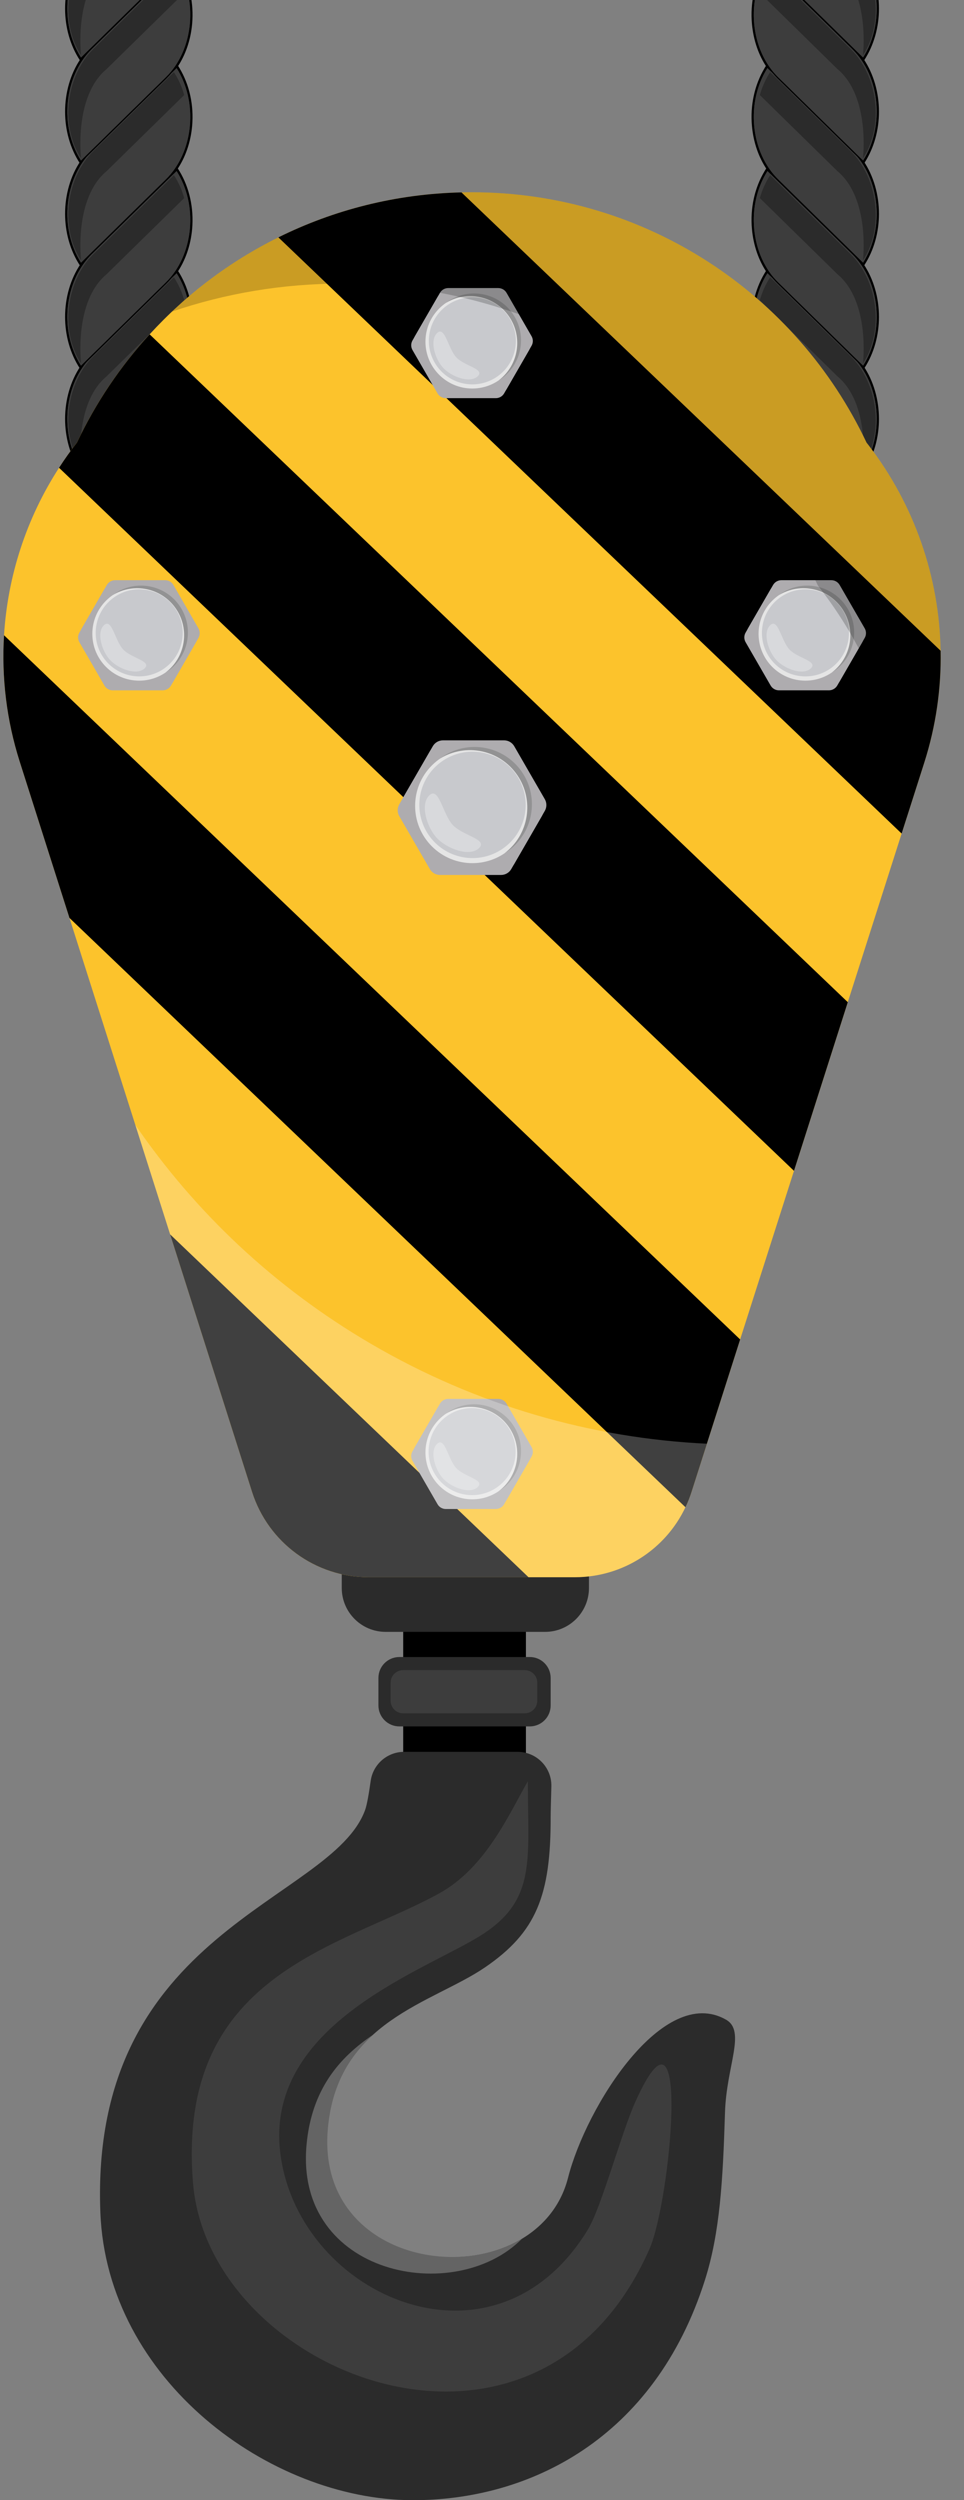 <svg width="27" height="70" viewBox="0 0 27 70" fill="none" xmlns="http://www.w3.org/2000/svg">
<rect x="0" y="0" width="27" height="70" fill="#808080" stroke="none"/>
<path d="M23.87 9.977L21.494 7.648C21.202 8.11 21.07 8.683 21.123 9.265C21.177 9.861 21.417 10.395 21.798 10.769L24.174 13.098C24.783 12.134 24.65 10.742 23.87 9.977Z" fill="#3D3D3D"/>
<path d="M21.571 7.763L23.825 9.973C24.579 10.712 24.774 12.11 24.17 13.033C24.17 13.033 24.378 11.307 23.456 10.537L21.282 8.404C21.346 8.178 21.442 7.96 21.571 7.763Z" fill="#2B2B2B"/>
<path d="M21.415 7.65C21.415 7.65 21.415 7.65 21.415 7.649C21.415 7.649 21.416 7.648 21.416 7.648H21.416C21.432 7.621 21.448 7.595 21.465 7.569L21.484 7.54C21.509 7.578 21.536 7.614 21.563 7.65H21.562C21.581 7.674 21.599 7.697 21.619 7.72C21.663 7.774 21.711 7.825 21.76 7.874L24.029 10.098L24.185 10.251L24.186 10.25C24.471 10.673 24.618 11.199 24.618 11.729C24.618 12.238 24.482 12.75 24.203 13.177L24.184 13.205C24.142 13.143 24.097 13.083 24.049 13.026L21.779 10.799C21.73 10.751 21.683 10.7 21.639 10.647L21.483 10.495L21.482 10.496C21.248 10.151 21.102 9.73 21.061 9.274C21.008 8.693 21.134 8.12 21.415 7.65ZM21.495 7.648L21.494 7.648H21.495L21.495 7.648ZM21.123 9.265C21.177 9.861 21.417 10.395 21.799 10.769L24.174 13.098C24.783 12.134 24.65 10.742 23.87 9.977L21.495 7.648C21.494 7.648 21.494 7.648 21.494 7.649C21.202 8.111 21.07 8.683 21.123 9.265Z" fill="black"/>
<path d="M23.87 7.118L21.494 4.789C21.202 5.251 21.07 5.824 21.123 6.407C21.177 7.002 21.417 7.536 21.799 7.91L24.174 10.24C24.783 9.275 24.65 7.883 23.87 7.118Z" fill="#3D3D3D"/>
<path d="M21.571 4.904L23.825 7.114C24.579 7.854 24.774 9.251 24.17 10.174C24.17 10.174 24.378 8.448 23.456 7.678L21.282 5.546C21.346 5.319 21.442 5.102 21.571 4.904Z" fill="#2B2B2B"/>
<path d="M21.415 4.792C21.415 4.791 21.415 4.791 21.415 4.791C21.415 4.79 21.416 4.79 21.416 4.789H21.416C21.432 4.763 21.448 4.736 21.465 4.711L21.484 4.682C21.509 4.719 21.536 4.756 21.563 4.792H21.563C21.581 4.815 21.599 4.839 21.619 4.862C21.664 4.915 21.711 4.967 21.761 5.015L24.029 7.24L24.185 7.393L24.186 7.392C24.471 7.815 24.618 8.341 24.618 8.87C24.618 9.379 24.483 9.891 24.203 10.318L24.184 10.347C24.142 10.284 24.097 10.224 24.049 10.167L21.779 7.94C21.73 7.892 21.683 7.842 21.639 7.789L21.483 7.636L21.482 7.637C21.248 7.292 21.102 6.871 21.061 6.415C21.008 5.834 21.133 5.261 21.415 4.792ZM21.495 4.789L21.495 4.789H21.495L21.495 4.789ZM21.123 6.407C21.177 7.002 21.417 7.536 21.798 7.91L24.174 10.24C24.783 9.275 24.65 7.883 23.87 7.118L21.494 4.789C21.494 4.789 21.494 4.79 21.494 4.79C21.202 5.252 21.07 5.825 21.123 6.407Z" fill="black"/>
<path d="M23.87 4.233L21.494 1.904C21.202 2.367 21.07 2.939 21.123 3.522C21.177 4.117 21.417 4.651 21.798 5.025L24.174 7.355C24.783 6.391 24.65 4.998 23.87 4.233Z" fill="#3D3D3D"/>
<path d="M21.571 2.019L23.825 4.229C24.579 4.969 24.774 6.366 24.17 7.289C24.17 7.289 24.378 5.563 23.456 4.793L21.282 2.661C21.346 2.434 21.442 2.217 21.571 2.019Z" fill="#2B2B2B"/>
<path d="M21.415 1.907C21.415 1.906 21.415 1.906 21.415 1.906C21.415 1.905 21.416 1.905 21.416 1.904H21.416C21.432 1.878 21.448 1.851 21.465 1.826L21.484 1.797C21.509 1.834 21.536 1.871 21.563 1.907H21.562C21.581 1.93 21.599 1.954 21.619 1.977C21.663 2.03 21.711 2.082 21.76 2.13L24.029 4.355L24.185 4.508L24.186 4.507C24.471 4.93 24.618 5.456 24.618 5.986C24.618 6.494 24.482 7.006 24.203 7.433L24.184 7.462C24.142 7.399 24.097 7.339 24.049 7.282L21.779 5.055C21.73 5.007 21.683 4.957 21.639 4.904L21.483 4.751L21.482 4.752C21.248 4.407 21.102 3.986 21.061 3.53C21.008 2.949 21.134 2.376 21.415 1.907ZM21.495 1.904L21.494 1.904H21.495L21.495 1.904ZM21.123 3.522C21.177 4.117 21.417 4.651 21.799 5.025L24.174 7.355C24.783 6.391 24.65 4.998 23.87 4.233L21.495 1.904C21.494 1.905 21.494 1.905 21.494 1.905C21.202 2.367 21.07 2.94 21.123 3.522Z" fill="black"/>
<path d="M23.87 1.375L21.494 -0.955C21.202 -0.492 21.07 0.081 21.123 0.663C21.177 1.258 21.417 1.792 21.799 2.167L24.174 4.496C24.783 3.532 24.65 2.139 23.87 1.375Z" fill="#3D3D3D"/>
<path d="M21.571 -0.84L23.825 1.37C24.579 2.11 24.774 3.507 24.17 4.431C24.17 4.431 24.378 2.704 23.456 1.934L21.282 -0.198C21.346 -0.425 21.442 -0.642 21.571 -0.84Z" fill="#2B2B2B"/>
<path d="M21.415 -0.952C21.415 -0.952 21.415 -0.953 21.415 -0.953C21.415 -0.953 21.416 -0.954 21.416 -0.955H21.416C21.432 -0.981 21.448 -1.007 21.465 -1.033L21.484 -1.062C21.509 -1.025 21.536 -0.988 21.563 -0.952H21.563C21.581 -0.928 21.599 -0.905 21.619 -0.882C21.664 -0.828 21.711 -0.777 21.761 -0.728L24.029 1.496L24.185 1.649L24.186 1.648C24.471 2.071 24.618 2.597 24.618 3.127C24.618 3.635 24.483 4.147 24.203 4.574L24.184 4.603C24.142 4.54 24.097 4.48 24.049 4.423L21.779 2.197C21.73 2.148 21.683 2.098 21.639 2.045L21.483 1.892L21.482 1.894C21.248 1.549 21.102 1.127 21.061 0.671C21.008 0.09 21.133 -0.483 21.415 -0.952ZM21.495 -0.955L21.495 -0.955H21.495L21.495 -0.955ZM21.123 0.663C21.177 1.258 21.417 1.792 21.798 2.167L24.174 4.496C24.783 3.532 24.65 2.139 23.87 1.375L21.494 -0.954C21.494 -0.954 21.494 -0.954 21.494 -0.954C21.202 -0.491 21.07 0.081 21.123 0.663Z" fill="black"/>
<path d="M23.87 -1.51L21.494 -3.839C21.202 -3.377 21.07 -2.804 21.123 -2.222C21.177 -1.627 21.417 -1.093 21.798 -0.718L24.174 1.611C24.783 0.647 24.65 -0.746 23.87 -1.51Z" fill="#3D3D3D"/>
<path d="M21.571 -3.725L23.825 -1.514C24.579 -0.775 24.774 0.622 24.17 1.546C24.17 1.546 24.378 -0.181 23.456 -0.951L21.282 -3.083C21.346 -3.309 21.442 -3.527 21.571 -3.725Z" fill="#2B2B2B"/>
<path d="M21.415 -3.837C21.415 -3.837 21.415 -3.838 21.415 -3.838C21.415 -3.838 21.416 -3.839 21.416 -3.84H21.416C21.432 -3.866 21.448 -3.892 21.465 -3.918L21.484 -3.947C21.509 -3.909 21.536 -3.873 21.563 -3.837H21.562C21.581 -3.813 21.599 -3.79 21.619 -3.767C21.663 -3.713 21.711 -3.662 21.76 -3.613L24.029 -1.389L24.185 -1.236L24.186 -1.237C24.471 -0.814 24.618 -0.288 24.618 0.242C24.618 0.75 24.482 1.262 24.203 1.689L24.184 1.718C24.142 1.655 24.097 1.595 24.049 1.538L21.779 -0.688C21.73 -0.736 21.683 -0.787 21.639 -0.84L21.483 -0.993L21.482 -0.991C21.248 -1.336 21.102 -1.758 21.061 -2.213C21.008 -2.794 21.134 -3.368 21.415 -3.837ZM21.495 -3.84L21.494 -3.84H21.495L21.495 -3.84ZM21.123 -2.222C21.177 -1.627 21.417 -1.093 21.799 -0.718L24.174 1.611C24.783 0.647 24.65 -0.746 23.87 -1.51L21.495 -3.839C21.494 -3.839 21.494 -3.839 21.494 -3.838C21.202 -3.376 21.07 -2.804 21.123 -2.222Z" fill="black"/>
<path d="M2.268 13.098L4.643 10.769C5.025 10.395 5.265 9.861 5.318 9.265C5.371 8.683 5.239 8.11 4.947 7.648L2.572 9.977C1.792 10.742 1.659 12.134 2.268 13.098Z" fill="#3D3D3D"/>
<path d="M4.87 7.763L2.616 9.973C1.862 10.712 1.667 12.11 2.271 13.033C2.271 13.033 2.063 11.307 2.985 10.537L5.159 8.404C5.096 8.178 5 7.96 4.87 7.763Z" fill="#2B2B2B"/>
<path d="M5.381 9.274C5.34 9.73 5.193 10.151 4.959 10.496L4.958 10.495L4.802 10.647C4.758 10.7 4.712 10.751 4.663 10.799L2.392 13.026C2.344 13.083 2.299 13.143 2.257 13.205L2.238 13.177C1.959 12.75 1.823 12.238 1.823 11.729C1.823 11.199 1.97 10.673 2.256 10.25L2.256 10.251L2.412 10.099L4.681 7.874C4.73 7.825 4.778 7.774 4.823 7.72C4.842 7.698 4.86 7.674 4.879 7.65H4.878C4.906 7.614 4.932 7.578 4.957 7.54L4.976 7.569C4.993 7.595 5.009 7.621 5.025 7.648H5.025C5.026 7.648 5.026 7.649 5.026 7.649C5.027 7.65 5.027 7.65 5.027 7.65C5.308 8.12 5.433 8.693 5.381 9.274ZM4.946 7.648H4.947C4.947 7.648 4.947 7.648 4.947 7.648L4.946 7.648ZM4.947 7.649C4.947 7.648 4.947 7.648 4.947 7.648L2.572 9.977C1.792 10.741 1.658 12.134 2.268 13.098L4.643 10.769C5.025 10.395 5.265 9.861 5.318 9.265C5.371 8.683 5.239 8.111 4.947 7.649Z" fill="black"/>
<path d="M2.268 10.24L4.643 7.91C5.025 7.536 5.265 7.002 5.318 6.407C5.371 5.824 5.239 5.251 4.947 4.789L2.572 7.118C1.792 7.883 1.659 9.275 2.268 10.24Z" fill="#3D3D3D"/>
<path d="M4.87 4.904L2.616 7.114C1.862 7.854 1.667 9.251 2.271 10.174C2.271 10.174 2.063 8.448 2.985 7.678L5.159 5.546C5.096 5.319 5 5.102 4.87 4.904Z" fill="#2B2B2B"/>
<path d="M5.381 6.415C5.34 6.871 5.193 7.292 4.959 7.637L4.958 7.636L4.802 7.789C4.758 7.842 4.712 7.892 4.663 7.94L2.392 10.167C2.344 10.224 2.299 10.284 2.257 10.347L2.238 10.318C1.959 9.891 1.823 9.379 1.823 8.87C1.823 8.341 1.97 7.815 2.256 7.392L2.256 7.393L2.412 7.24L4.681 5.015C4.73 4.967 4.778 4.915 4.823 4.862C4.842 4.839 4.86 4.815 4.879 4.792H4.878C4.906 4.756 4.932 4.719 4.957 4.682L4.976 4.711C4.993 4.736 5.009 4.763 5.025 4.789H5.025C5.026 4.79 5.026 4.79 5.026 4.791C5.026 4.791 5.027 4.791 5.027 4.792C5.308 5.261 5.433 5.834 5.381 6.415ZM4.946 4.789H4.947C4.947 4.789 4.947 4.789 4.947 4.789L4.946 4.789ZM4.947 4.79C4.947 4.79 4.947 4.789 4.947 4.789L2.571 7.118C1.792 7.883 1.658 9.275 2.268 10.239L4.643 7.91C5.025 7.536 5.264 7.002 5.318 6.407C5.371 5.825 5.239 5.252 4.947 4.79Z" fill="black"/>
<path d="M2.268 7.355L4.643 5.026C5.025 4.651 5.265 4.117 5.318 3.522C5.371 2.94 5.239 2.367 4.947 1.904L2.572 4.233C1.792 4.998 1.659 6.391 2.268 7.355Z" fill="#3D3D3D"/>
<path d="M4.87 2.019L2.616 4.229C1.862 4.969 1.667 6.366 2.271 7.289C2.271 7.289 2.063 5.563 2.985 4.793L5.159 2.661C5.096 2.434 5 2.217 4.87 2.019Z" fill="#2B2B2B"/>
<path d="M5.381 3.53C5.34 3.986 5.193 4.407 4.959 4.752L4.958 4.751L4.802 4.904C4.758 4.957 4.712 5.007 4.663 5.055L2.392 7.282C2.344 7.339 2.299 7.399 2.257 7.462L2.238 7.433C1.959 7.006 1.823 6.494 1.823 5.986C1.823 5.456 1.97 4.93 2.256 4.507L2.256 4.508L2.412 4.355L4.681 2.13C4.73 2.082 4.778 2.03 4.823 1.977C4.842 1.954 4.86 1.93 4.879 1.907H4.878C4.906 1.871 4.932 1.834 4.957 1.797L4.976 1.826C4.993 1.851 5.009 1.878 5.025 1.904H5.025C5.026 1.905 5.026 1.905 5.026 1.906C5.027 1.906 5.027 1.906 5.027 1.907C5.308 2.376 5.433 2.949 5.381 3.53ZM4.946 1.904H4.947C4.947 1.904 4.947 1.904 4.947 1.904L4.946 1.904ZM4.947 1.905C4.947 1.905 4.947 1.905 4.947 1.904L2.572 4.233C1.792 4.998 1.658 6.391 2.268 7.355L4.643 5.025C5.025 4.651 5.265 4.117 5.318 3.522C5.371 2.94 5.239 2.367 4.947 1.905Z" fill="black"/>
<path d="M2.268 4.496L4.643 2.167C5.025 1.792 5.265 1.258 5.318 0.663C5.371 0.081 5.239 -0.492 4.947 -0.955L2.572 1.375C1.792 2.139 1.659 3.532 2.268 4.496Z" fill="#3D3D3D"/>
<path d="M4.87 -0.84L2.616 1.37C1.862 2.11 1.667 3.507 2.271 4.431C2.271 4.431 2.063 2.704 2.985 1.934L5.159 -0.198C5.096 -0.425 5 -0.642 4.87 -0.84Z" fill="#2B2B2B"/>
<path d="M5.381 0.672C5.34 1.127 5.193 1.549 4.959 1.894L4.958 1.892L4.802 2.045C4.758 2.098 4.712 2.149 4.663 2.197L2.392 4.423C2.344 4.481 2.299 4.54 2.257 4.603L2.238 4.574C1.959 4.147 1.823 3.635 1.823 3.127C1.823 2.597 1.97 2.071 2.256 1.648L2.256 1.649L2.412 1.496L4.681 -0.728C4.73 -0.777 4.778 -0.828 4.823 -0.882C4.842 -0.905 4.86 -0.928 4.879 -0.952H4.878C4.906 -0.988 4.932 -1.024 4.957 -1.062L4.976 -1.033C4.993 -1.007 5.009 -0.981 5.025 -0.955H5.025C5.026 -0.954 5.026 -0.953 5.026 -0.953C5.026 -0.953 5.027 -0.952 5.027 -0.952C5.308 -0.483 5.433 0.09 5.381 0.672ZM4.946 -0.955H4.947C4.947 -0.955 4.947 -0.955 4.947 -0.955L4.946 -0.955ZM4.947 -0.954C4.947 -0.954 4.947 -0.954 4.947 -0.955L2.571 1.375C1.792 2.139 1.658 3.532 2.268 4.496L4.643 2.167C5.025 1.792 5.264 1.258 5.318 0.663C5.371 0.081 5.239 -0.491 4.947 -0.954Z" fill="black"/>
<path d="M2.268 1.611L4.643 -0.718C5.025 -1.093 5.265 -1.627 5.318 -2.222C5.371 -2.804 5.239 -3.377 4.947 -3.839L2.572 -1.51C1.792 -0.746 1.659 0.647 2.268 1.611Z" fill="#3D3D3D"/>
<path d="M4.87 -3.725L2.616 -1.514C1.862 -0.775 1.667 0.622 2.271 1.546C2.271 1.546 2.063 -0.181 2.985 -0.951L5.159 -3.083C5.096 -3.309 5 -3.527 4.87 -3.725Z" fill="#2B2B2B"/>
<path d="M5.381 -2.213C5.34 -1.758 5.193 -1.336 4.959 -0.991L4.958 -0.993L4.802 -0.84C4.758 -0.787 4.712 -0.736 4.663 -0.688L2.392 1.538C2.344 1.596 2.299 1.655 2.257 1.718L2.238 1.689C1.959 1.262 1.823 0.75 1.823 0.242C1.823 -0.288 1.97 -0.814 2.256 -1.237L2.256 -1.236L2.412 -1.389L4.681 -3.613C4.73 -3.662 4.778 -3.713 4.823 -3.767C4.842 -3.79 4.86 -3.813 4.879 -3.837H4.878C4.906 -3.873 4.932 -3.909 4.957 -3.947L4.976 -3.918C4.993 -3.892 5.009 -3.866 5.025 -3.84H5.025C5.026 -3.839 5.026 -3.838 5.026 -3.838C5.027 -3.838 5.027 -3.837 5.027 -3.837C5.308 -3.368 5.433 -2.794 5.381 -2.213ZM4.946 -3.84H4.947C4.947 -3.84 4.947 -3.84 4.947 -3.84L4.946 -3.84ZM4.947 -3.839C4.947 -3.839 4.947 -3.839 4.947 -3.839L2.572 -1.51C1.792 -0.746 1.658 0.647 2.268 1.611L4.643 -0.718C5.025 -1.093 5.265 -1.627 5.318 -2.222C5.371 -2.804 5.239 -3.376 4.947 -3.839Z" fill="black"/>
<path d="M11.293 44.416H14.73V49.564H11.293V44.416Z" fill="black"/>
<path d="M10.225 50.679C10.28 50.529 10.336 50.191 10.382 49.862C10.448 49.395 10.847 49.048 11.319 49.048H14.498C15.031 49.048 15.459 49.489 15.443 50.022C15.432 50.386 15.423 50.744 15.423 50.877C15.428 53.072 15.02 54.101 13.586 55.081C12.119 56.084 9.443 56.58 9.171 59.6C8.785 63.893 15.054 64.335 15.91 60.972C16.417 58.978 18.579 55.544 20.335 56.547C20.9 56.869 20.346 57.839 20.306 59.143C20.247 61.061 20.163 62.517 19.745 63.834C18.329 68.289 14.814 70.012 11.54 70C7.554 69.985 2.994 66.636 2.811 61.946C2.501 54.024 9.283 53.257 10.225 50.679Z" fill="#2B2B2B"/>
<path d="M11.186 46.393H14.837C15.161 46.393 15.423 46.655 15.423 46.979V47.75C15.423 48.074 15.161 48.336 14.837 48.336H11.186C10.862 48.336 10.599 48.074 10.599 47.75V46.979C10.599 46.655 10.862 46.393 11.186 46.393Z" fill="#2B2B2B"/>
<path d="M10.801 42.136H15.267C15.945 42.136 16.496 42.686 16.496 43.364V44.46C16.496 45.139 15.945 45.689 15.267 45.689H10.801C10.122 45.689 9.572 45.139 9.572 44.46V43.364C9.572 42.686 10.122 42.136 10.801 42.136Z" fill="#2B2B2B"/>
<path d="M8.585 60.059C8.726 58.487 9.515 57.599 10.449 56.968C9.791 57.564 9.292 58.373 9.183 59.595C8.885 62.9 12.534 63.922 14.618 62.682C12.744 64.576 8.257 63.711 8.585 60.059Z" fill="#646464"/>
<path d="M12.296 53.014C13.6 52.297 14.247 50.81 14.784 49.871C14.784 52.04 15.022 53.151 13.565 54.125C12.064 55.128 7.323 56.624 7.863 60.375C8.431 64.321 13.866 66.696 16.467 62.421C16.843 61.804 17.398 59.733 17.791 58.856C19.362 55.349 18.793 61.606 18.189 62.971C15.025 70.133 5.85 66.482 5.407 61.128C4.922 55.259 9.514 54.544 12.296 53.014Z" fill="#3D3D3D"/>
<path d="M11.291 46.76H14.697C14.891 46.76 15.048 46.917 15.048 47.11V47.618C15.048 47.812 14.891 47.969 14.697 47.969H11.291C11.098 47.969 10.941 47.812 10.941 47.618V47.11C10.941 46.917 11.098 46.76 11.291 46.76Z" fill="#3D3D3D"/>
<path d="M0.113 17.786C0.214 16.132 0.737 14.513 1.654 13.097V13.097C1.81 12.855 1.977 12.62 2.157 12.391C2.682 11.278 3.371 10.258 4.191 9.361C5.209 8.247 6.431 7.322 7.797 6.646C9.348 5.877 11.086 5.429 12.924 5.387H12.925C13.021 5.384 13.116 5.383 13.213 5.383C18.098 5.383 22.313 8.249 24.27 12.392L24.327 12.465C25.616 14.14 26.308 16.162 26.345 18.22V18.221C26.365 19.27 26.214 20.329 25.886 21.355L25.253 23.338L23.745 28.059L22.238 32.781L20.73 37.502L19.366 41.775C19.319 41.921 19.263 42.063 19.198 42.199C18.638 43.384 17.439 44.159 16.102 44.159H10.326C8.835 44.159 7.514 43.194 7.061 41.772L4.766 34.561L1.946 25.701L0.553 21.326C0.184 20.167 0.041 18.967 0.113 17.786Z" fill="#FCC32C"/>
<path d="M12.924 5.387H12.925L26.345 18.22V18.221C26.365 19.27 26.214 20.328 25.886 21.355L25.253 23.338L7.797 6.646C9.348 5.877 11.086 5.429 12.924 5.387Z" fill="black"/>
<path d="M2.157 12.391C2.682 11.278 3.371 10.258 4.191 9.361L23.745 28.059L22.238 32.781L1.654 13.097V13.097C1.81 12.855 1.977 12.62 2.157 12.391Z" fill="black"/>
<path d="M0.113 17.786L20.73 37.502L19.366 41.775C19.319 41.921 19.263 42.063 19.198 42.199L1.946 25.701L0.553 21.326C0.184 20.167 0.041 18.967 0.113 17.786Z" fill="black"/>
<path d="M14.803 44.159H10.326C8.835 44.159 7.514 43.194 7.061 41.772L4.766 34.561L14.803 44.159Z" fill="black"/>
<path d="M11.182 22.521L12.039 21.038C12.097 20.937 12.206 20.874 12.323 20.874H14.035C14.152 20.874 14.261 20.937 14.319 21.038L15.176 22.521C15.234 22.623 15.234 22.748 15.176 22.849L14.319 24.333C14.261 24.434 14.152 24.497 14.035 24.497H12.323C12.206 24.497 12.097 24.434 12.039 24.333L11.182 22.849C11.124 22.748 11.124 22.623 11.182 22.521Z" fill="#AEACAF"/>
<path d="M11.265 22.375L12.122 20.892C12.18 20.791 12.289 20.728 12.406 20.728H14.119C14.236 20.728 14.344 20.791 14.403 20.892L15.259 22.375C15.318 22.477 15.318 22.602 15.259 22.704L14.403 24.187C14.344 24.288 14.236 24.351 14.119 24.351H12.406C12.289 24.351 12.18 24.288 12.122 24.187L11.265 22.704C11.207 22.602 11.207 22.477 11.265 22.375Z" fill="#AEACAF"/>
<path d="M12.097 23.697C11.47 23.071 11.47 22.055 12.097 21.429C12.723 20.803 13.739 20.803 14.365 21.429C14.991 22.055 14.991 23.071 14.365 23.697C13.739 24.323 12.723 24.323 12.097 23.697Z" fill="#E5E5E5"/>
<path d="M12.959 23.999C12.151 23.847 11.618 23.069 11.77 22.261C11.922 21.452 12.7 20.92 13.509 21.072C14.317 21.223 14.849 22.002 14.698 22.81C14.546 23.619 13.768 24.151 12.959 23.999Z" fill="#C8C9CD"/>
<path d="M14.488 21.701C14.002 20.991 13.048 20.793 12.323 21.239C12.344 21.223 12.365 21.208 12.387 21.193C13.118 20.693 14.117 20.881 14.618 21.613C15.118 22.345 14.931 23.344 14.2 23.844C14.178 23.859 14.156 23.873 14.134 23.887C14.812 23.373 14.974 22.412 14.488 21.701Z" fill="#929293"/>
<path opacity="0.29" d="M12.027 22.265C12.295 22.015 12.4 22.796 12.682 23.099C12.965 23.401 13.681 23.499 13.413 23.749C13.145 24 12.517 23.763 12.234 23.461C11.952 23.158 11.759 22.516 12.027 22.265Z" fill="white"/>
<path d="M11.553 9.532L12.254 8.319C12.301 8.236 12.39 8.185 12.486 8.185H13.887C13.983 8.185 14.072 8.236 14.12 8.319L14.82 9.532C14.868 9.615 14.868 9.718 14.82 9.801L14.12 11.014C14.072 11.097 13.983 11.148 13.887 11.148H12.486C12.39 11.148 12.301 11.097 12.254 11.014L11.553 9.801C11.505 9.718 11.505 9.615 11.553 9.532Z" fill="#AEACAF"/>
<path d="M11.621 9.413L12.322 8.199C12.37 8.116 12.458 8.065 12.554 8.065H13.955C14.051 8.065 14.14 8.116 14.188 8.199L14.888 9.413C14.936 9.496 14.936 9.598 14.888 9.681L14.188 10.895C14.14 10.978 14.051 11.029 13.955 11.029H12.554C12.458 11.029 12.37 10.978 12.322 10.895L11.621 9.681C11.573 9.598 11.573 9.496 11.621 9.413Z" fill="#AEACAF"/>
<path d="M13.228 10.878C12.503 10.878 11.916 10.29 11.916 9.566C11.916 8.841 12.503 8.254 13.228 8.254C13.953 8.254 14.54 8.841 14.54 9.566C14.54 10.29 13.953 10.878 13.228 10.878Z" fill="#E5E5E5"/>
<path d="M12.121 10.048C11.842 9.436 12.112 8.713 12.725 8.434C13.337 8.155 14.06 8.425 14.339 9.038C14.618 9.65 14.348 10.373 13.735 10.652C13.123 10.931 12.4 10.661 12.121 10.048Z" fill="#C8C9CD"/>
<path d="M14.258 8.862C13.86 8.28 13.079 8.118 12.486 8.483C12.504 8.47 12.521 8.458 12.539 8.445C13.137 8.036 13.954 8.19 14.364 8.789C14.773 9.388 14.62 10.205 14.022 10.614C14.004 10.627 13.986 10.638 13.968 10.649C14.523 10.229 14.655 9.443 14.258 8.862Z" fill="#929293"/>
<path opacity="0.29" d="M12.244 9.323C12.463 9.118 12.549 9.757 12.78 10.005C13.011 10.252 13.598 10.332 13.378 10.537C13.159 10.742 12.645 10.548 12.414 10.301C12.182 10.053 12.024 9.528 12.244 9.323Z" fill="white"/>
<path d="M20.883 17.712L21.584 16.498C21.632 16.415 21.72 16.364 21.816 16.364H23.217C23.313 16.364 23.402 16.415 23.45 16.498L24.151 17.712C24.198 17.795 24.198 17.897 24.151 17.98L23.45 19.194C23.402 19.276 23.313 19.328 23.217 19.328H21.816C21.72 19.328 21.632 19.276 21.584 19.194L20.883 17.98C20.835 17.897 20.835 17.795 20.883 17.712Z" fill="#AEACAF"/>
<path d="M20.951 17.592L21.652 16.379C21.7 16.296 21.788 16.244 21.884 16.244H23.285C23.381 16.244 23.47 16.296 23.518 16.379L24.219 17.592C24.267 17.675 24.267 17.778 24.219 17.861L23.518 19.074C23.47 19.157 23.381 19.208 23.285 19.208H21.884C21.788 19.208 21.7 19.157 21.652 19.074L20.951 17.861C20.903 17.778 20.903 17.675 20.951 17.592Z" fill="#AEACAF"/>
<path d="M22.558 19.057C21.833 19.057 21.246 18.47 21.246 17.745C21.246 17.02 21.833 16.433 22.558 16.433C23.283 16.433 23.87 17.02 23.87 17.745C23.87 18.47 23.283 19.057 22.558 19.057Z" fill="#E5E5E5"/>
<path d="M21.629 18.507C21.194 17.993 21.258 17.224 21.771 16.789C22.285 16.355 23.054 16.418 23.489 16.932C23.924 17.445 23.86 18.214 23.347 18.649C22.833 19.084 22.064 19.02 21.629 18.507Z" fill="#C8C9CD"/>
<path d="M23.588 17.041C23.19 16.46 22.409 16.298 21.817 16.662C21.834 16.649 21.851 16.637 21.869 16.625C22.467 16.215 23.284 16.369 23.694 16.968C24.104 17.567 23.951 18.384 23.352 18.794C23.334 18.806 23.316 18.817 23.298 18.829C23.853 18.409 23.985 17.622 23.588 17.041Z" fill="#929293"/>
<path opacity="0.29" d="M21.574 17.502C21.793 17.297 21.879 17.936 22.11 18.184C22.341 18.431 22.927 18.511 22.708 18.716C22.489 18.921 21.975 18.728 21.744 18.48C21.512 18.233 21.355 17.707 21.574 17.502Z" fill="white"/>
<path d="M2.223 17.712L2.924 16.498C2.971 16.415 3.06 16.364 3.156 16.364H4.557C4.653 16.364 4.742 16.415 4.79 16.498L5.49 17.712C5.538 17.795 5.538 17.897 5.49 17.98L4.79 19.193C4.742 19.276 4.653 19.328 4.557 19.328H3.156C3.06 19.328 2.971 19.276 2.924 19.193L2.223 17.98C2.175 17.897 2.175 17.795 2.223 17.712Z" fill="#AEACAF"/>
<path d="M2.291 17.592L2.992 16.379C3.039 16.296 3.128 16.244 3.224 16.244H4.625C4.721 16.244 4.81 16.296 4.858 16.379L5.558 17.592C5.606 17.675 5.606 17.777 5.558 17.861L4.858 19.074C4.81 19.157 4.721 19.208 4.625 19.208H3.224C3.128 19.208 3.039 19.157 2.992 19.074L2.291 17.861C2.243 17.777 2.243 17.675 2.291 17.592Z" fill="#AEACAF"/>
<path d="M3.898 19.057C3.173 19.057 2.586 18.47 2.586 17.745C2.586 17.02 3.173 16.433 3.898 16.433C4.623 16.433 5.21 17.02 5.21 17.745C5.21 18.47 4.623 19.057 3.898 19.057Z" fill="#E5E5E5"/>
<path d="M2.969 18.506C2.534 17.993 2.598 17.224 3.112 16.789C3.625 16.354 4.394 16.418 4.829 16.931C5.264 17.445 5.2 18.214 4.687 18.648C4.173 19.084 3.404 19.02 2.969 18.506Z" fill="#C8C9CD"/>
<path d="M4.927 17.041C4.53 16.46 3.749 16.298 3.156 16.662C3.173 16.649 3.191 16.637 3.209 16.625C3.807 16.215 4.624 16.369 5.034 16.968C5.443 17.567 5.29 18.384 4.692 18.794C4.674 18.806 4.656 18.817 4.638 18.829C5.193 18.409 5.325 17.622 4.927 17.041Z" fill="#929293"/>
<path opacity="0.29" d="M2.914 17.502C3.133 17.297 3.219 17.936 3.45 18.184C3.681 18.431 4.267 18.511 4.048 18.716C3.829 18.921 3.315 18.728 3.084 18.48C2.852 18.233 2.694 17.707 2.914 17.502Z" fill="white"/>
<path d="M11.553 40.633L12.254 39.419C12.301 39.336 12.39 39.285 12.486 39.285H13.887C13.983 39.285 14.072 39.336 14.12 39.419L14.82 40.633C14.868 40.716 14.868 40.818 14.82 40.901L14.12 42.114C14.072 42.198 13.983 42.249 13.887 42.249H12.486C12.39 42.249 12.301 42.198 12.254 42.114L11.553 40.901C11.505 40.818 11.505 40.716 11.553 40.633Z" fill="#AEACAF"/>
<path d="M11.621 40.513L12.322 39.3C12.37 39.217 12.458 39.166 12.554 39.166H13.955C14.051 39.166 14.14 39.217 14.188 39.3L14.888 40.513C14.936 40.596 14.936 40.699 14.888 40.782L14.188 41.995C14.14 42.078 14.051 42.129 13.955 42.129H12.554C12.458 42.129 12.37 42.078 12.322 41.995L11.621 40.782C11.573 40.699 11.573 40.596 11.621 40.513Z" fill="#AEACAF"/>
<path d="M13.228 41.978C12.503 41.978 11.916 41.391 11.916 40.666C11.916 39.941 12.503 39.354 13.228 39.354C13.953 39.354 14.54 39.941 14.54 40.666C14.54 41.391 13.953 41.978 13.228 41.978Z" fill="#E5E5E5"/>
<path d="M13.049 41.848C12.383 41.752 11.921 41.134 12.017 40.468C12.113 39.802 12.73 39.34 13.396 39.435C14.063 39.532 14.525 40.149 14.429 40.816C14.333 41.482 13.715 41.944 13.049 41.848Z" fill="#C8C9CD"/>
<path d="M14.258 39.962C13.86 39.381 13.079 39.219 12.486 39.583C12.503 39.571 12.521 39.558 12.539 39.546C13.137 39.137 13.954 39.29 14.364 39.889C14.773 40.488 14.62 41.306 14.022 41.715C14.004 41.727 13.986 41.739 13.968 41.75C14.523 41.33 14.655 40.543 14.258 39.962Z" fill="#929293"/>
<path opacity="0.29" d="M12.244 40.423C12.463 40.218 12.549 40.858 12.78 41.105C13.011 41.352 13.598 41.432 13.378 41.637C13.159 41.842 12.645 41.649 12.414 41.401C12.182 41.154 12.024 40.628 12.244 40.423Z" fill="white"/>
<path opacity="0.2" d="M22.979 16.486L22.91 16.397C20.549 11.399 15.463 7.941 9.569 7.941C7.907 7.941 6.308 8.216 4.817 8.724C7.006 6.653 9.961 5.383 13.213 5.383C18.098 5.383 22.313 8.249 24.27 12.391L24.326 12.465C26.274 14.993 26.856 18.315 25.886 21.355L25.392 22.902C25.246 20.603 24.424 18.363 22.979 16.486Z" fill="black"/>
<g opacity="0.25">
<path d="M10.381 37.619C13.353 39.358 16.581 40.268 19.797 40.421L19.365 41.775C18.912 43.195 17.592 44.159 16.101 44.159H10.326C8.834 44.159 7.513 43.193 7.061 41.772L3.788 31.491C5.454 33.922 7.669 36.032 10.381 37.619Z" fill="white"/>
</g>
</svg>
